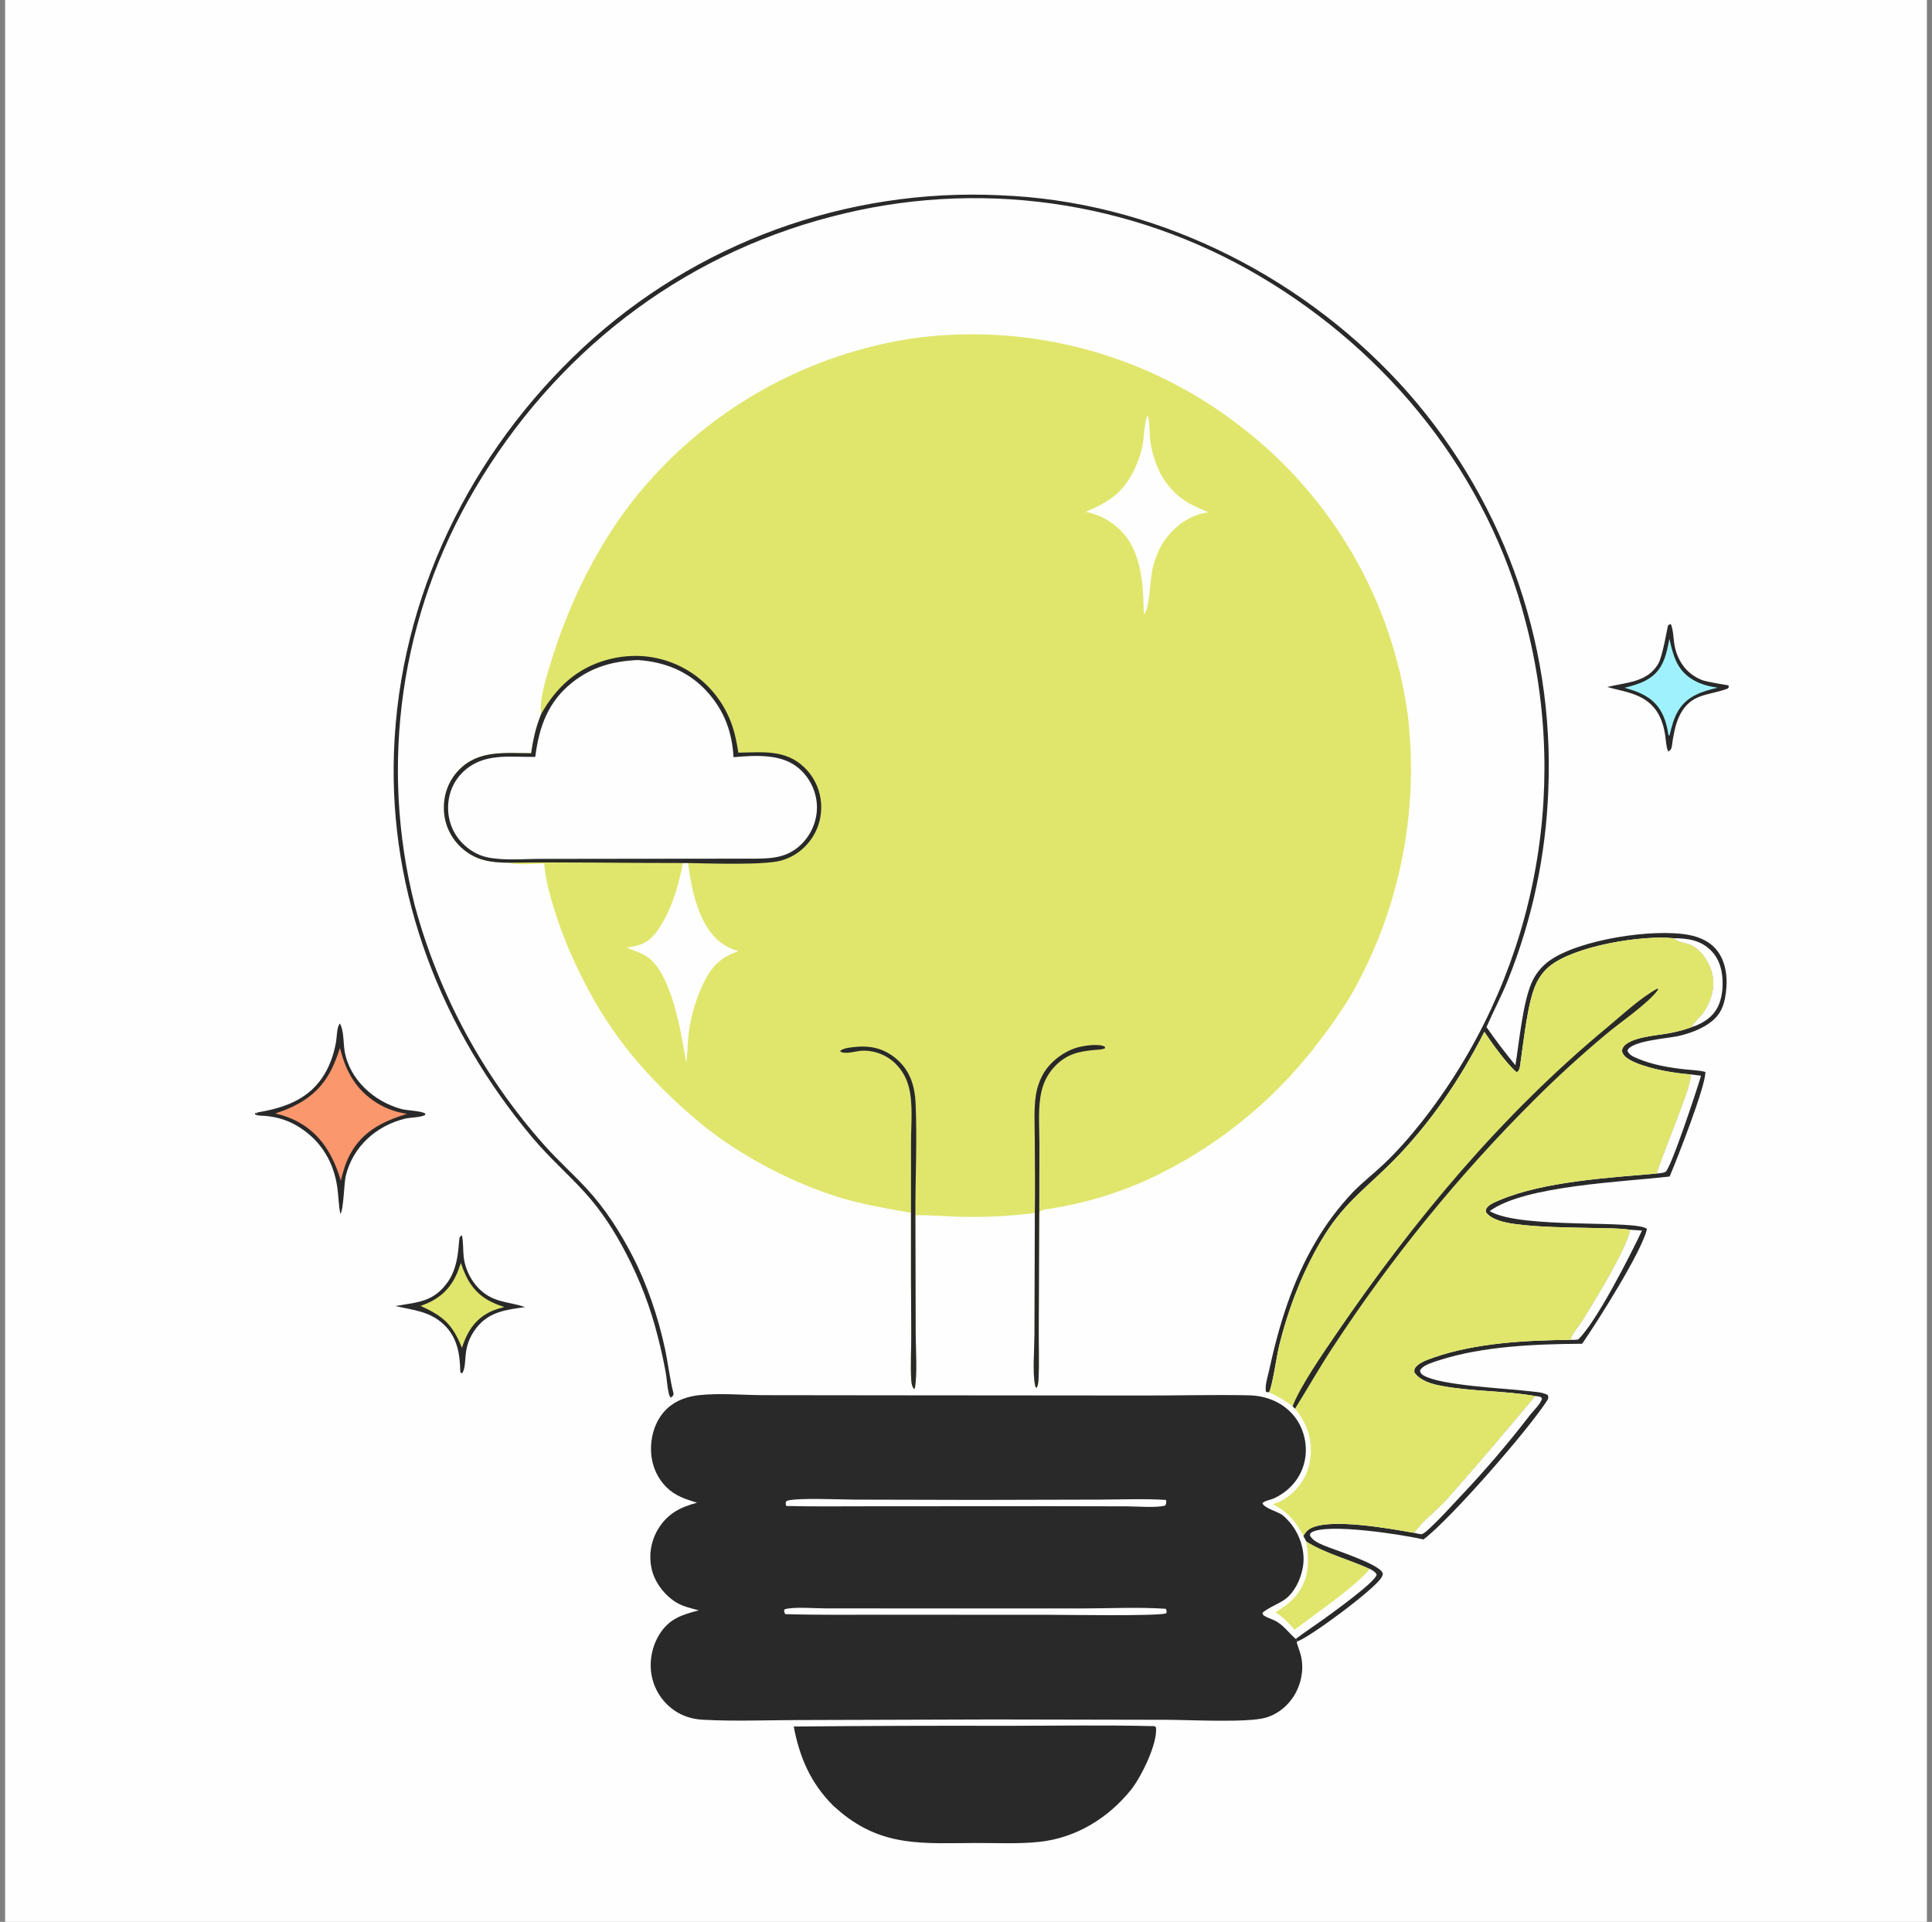 <svg xmlns="http://www.w3.org/2000/svg" fill="none" viewBox="0 0 189 188" height="188" width="189">
<rect x="0" y="0" width="189" height="188" fill="#808080" stroke="none"/>
<g clip-path="url(#clip0_425_906)">
<path fill="#FEFEFE" d="M188.5 0H0.5V188H188.5V0Z"></path>
<path fill="#E0E66C" d="M127.782 150.788C128.063 152.563 128.102 154.259 127.012 155.8C126.435 156.615 125.614 157.201 124.781 157.729C125.529 158.202 126.066 158.764 126.642 159.431C128.677 157.859 132.52 155.274 134.01 153.476C131.945 152.526 129.727 152 127.782 150.788Z"></path>
<path fill="#292929" d="M163.444 61.033C163.354 61.086 163.248 61.119 163.173 61.192C163.142 61.222 162.665 64.16 162.225 64.924C161.155 66.782 159.052 66.744 157.227 67.207C158.311 67.516 159.388 67.659 160.417 68.163C162.009 68.942 162.655 70.286 162.903 71.963C162.97 72.412 162.987 72.969 163.146 73.391C163.162 73.436 163.181 73.48 163.198 73.525C163.291 73.46 163.439 73.357 163.486 73.244C163.575 73.037 163.593 72.626 163.636 72.391C163.794 71.509 163.961 70.631 164.392 69.834C165.457 67.862 167.04 68.048 168.82 67.428C169.017 67.359 169.048 67.372 169.137 67.175C169.108 67.13 169.096 67.07 169.052 67.04C169.041 67.032 166.985 66.718 166.498 66.525C164.913 65.899 164.005 64.529 163.774 62.875C163.689 62.268 163.685 61.599 163.444 61.033Z"></path>
<path fill="#9FF2FD" d="M163.312 62.485C163.127 63.407 162.957 64.381 162.466 65.199C161.675 66.513 160.316 66.943 158.917 67.279C159.792 67.523 160.682 67.818 161.416 68.37C162.579 69.244 163.013 70.525 163.217 71.901L163.318 71.964C163.527 71.104 163.736 70.236 164.207 69.476C165.086 68.056 166.514 67.641 168.031 67.271C167.108 67.132 166.242 66.912 165.448 66.396C164.01 65.46 163.66 64.047 163.312 62.485Z"></path>
<path fill="#292929" d="M45.19 120.842C45.143 120.869 45.01 120.97 44.982 121.013C44.817 121.269 45.01 123.684 43.826 125.379C42.417 127.396 40.849 127.379 38.682 127.761C40.461 128.18 42.017 128.249 43.423 129.576C44.745 130.823 44.996 132.475 45.029 134.198L45.083 134.302L45.225 134.331C45.8 133.357 45.09 131.855 46.595 129.911C47.831 128.313 49.516 128.123 51.365 127.868C50.008 127.386 48.708 127.447 47.467 126.576C46.312 125.765 45.515 124.34 45.36 122.933C45.287 122.265 45.334 121.595 45.208 120.931C45.203 120.901 45.196 120.872 45.19 120.842Z"></path>
<path fill="#E0E66C" d="M45.085 123.546C44.935 123.967 44.794 124.404 44.598 124.806C43.855 126.333 42.739 127.202 41.142 127.744C43.351 128.764 44.249 129.509 45.191 131.854C45.386 131.253 45.616 130.667 45.955 130.131C46.769 128.842 47.885 128.194 49.338 127.86C48.867 127.702 48.398 127.529 47.956 127.3C46.366 126.477 45.625 125.181 45.085 123.546Z"></path>
<path fill="#292929" d="M33.252 100.125C32.952 100.405 32.954 101.454 32.882 101.876C32.662 103.166 32.215 104.448 31.454 105.524C29.925 107.688 27.603 108.411 25.128 108.837L25.135 108.965L25.047 108.856L24.966 108.884L24.949 109.017C25.269 109.174 25.63 109.13 25.977 109.163C27.276 109.286 28.353 109.652 29.441 110.372C31.498 111.735 32.662 113.762 33.001 116.185C33.12 117.033 33.121 117.897 33.292 118.737C33.606 118.487 33.653 115.739 33.823 115.037C34.518 112.174 36.77 110.145 39.593 109.438C40.157 109.296 41.159 109.332 41.616 109.051L41.581 108.924C41.143 108.654 39.869 108.65 39.264 108.487C36.608 107.773 34.194 105.623 33.715 102.827C33.579 102.029 33.652 100.813 33.252 100.125Z"></path>
<path fill="#FB976D" d="M33.257 102.512C33.029 103.221 32.768 103.933 32.435 104.601C31.26 106.957 29.367 108.124 26.933 108.925C27.706 109.102 28.436 109.353 29.135 109.732C31.434 110.979 32.614 113.059 33.342 115.494C33.562 114.608 33.794 113.77 34.227 112.959C35.45 110.666 37.445 109.691 39.827 108.957C38.785 108.81 37.816 108.475 36.917 107.924C34.842 106.653 33.825 104.822 33.257 102.512Z"></path>
<path fill="#292929" d="M145.416 100.474C146.086 98.937 146.87 97.471 147.499 95.909C147.797 95.169 148.079 94.422 148.345 93.669C148.611 92.916 148.86 92.158 149.093 91.395C149.326 90.631 149.542 89.863 149.742 89.09C149.942 88.317 150.125 87.54 150.291 86.76C150.457 85.979 150.606 85.195 150.738 84.407C150.87 83.62 150.985 82.83 151.083 82.038C151.181 81.246 151.262 80.452 151.326 79.656C151.389 78.86 151.435 78.063 151.465 77.266C151.484 76.813 151.497 76.359 151.505 75.906C151.513 75.453 151.515 74.999 151.512 74.546C151.509 74.092 151.5 73.639 151.486 73.186C151.472 72.733 151.452 72.28 151.426 71.827C151.401 71.374 151.37 70.922 151.333 70.47C151.297 70.018 151.254 69.567 151.207 69.116C151.159 68.665 151.106 68.214 151.047 67.765C150.988 67.315 150.924 66.866 150.854 66.418C150.784 65.97 150.709 65.523 150.628 65.077C150.547 64.631 150.461 64.186 150.369 63.741C150.277 63.297 150.18 62.855 150.078 62.413C149.975 61.971 149.867 61.531 149.753 61.092C149.64 60.653 149.521 60.215 149.397 59.779C149.272 59.343 149.143 58.908 149.008 58.476C148.873 58.043 148.733 57.611 148.587 57.182C148.442 56.753 148.291 56.325 148.135 55.899C147.979 55.474 147.818 55.05 147.651 54.628C147.485 54.206 147.313 53.786 147.136 53.369C146.959 52.951 146.778 52.536 146.591 52.123C146.403 51.71 146.211 51.299 146.014 50.891C145.817 50.483 145.615 50.077 145.408 49.673C145.201 49.27 144.989 48.869 144.772 48.471C144.555 48.073 144.333 47.677 144.106 47.284C143.88 46.892 143.648 46.502 143.412 46.115C143.176 45.728 142.935 45.344 142.689 44.962C142.444 44.581 142.193 44.203 141.938 43.828C141.683 43.453 141.424 43.082 141.159 42.713C140.895 42.344 140.627 41.979 140.354 41.617C140.08 41.255 139.803 40.897 139.521 40.542C139.239 40.187 138.953 39.835 138.662 39.487C138.372 39.139 138.077 38.794 137.778 38.453C137.479 38.112 137.175 37.775 136.868 37.442C126.822 26.605 112.586 19.647 97.763 19.099C97.299 19.077 96.836 19.061 96.373 19.051C95.909 19.041 95.445 19.037 94.981 19.038C94.518 19.04 94.054 19.047 93.591 19.06C93.127 19.073 92.664 19.091 92.201 19.116C91.737 19.14 91.275 19.171 90.812 19.207C90.35 19.243 89.888 19.284 89.427 19.332C88.966 19.379 88.505 19.432 88.045 19.491C87.585 19.55 87.126 19.614 86.668 19.685C86.209 19.755 85.752 19.831 85.295 19.913C84.839 19.994 84.383 20.081 83.929 20.174C83.475 20.267 83.022 20.366 82.57 20.47C82.118 20.574 81.667 20.684 81.218 20.799C80.769 20.915 80.321 21.036 79.875 21.162C79.429 21.289 78.985 21.421 78.542 21.558C78.099 21.696 77.658 21.839 77.219 21.987C76.779 22.136 76.342 22.29 75.906 22.449C75.471 22.608 75.037 22.773 74.606 22.943C74.175 23.113 73.746 23.289 73.318 23.47C72.891 23.65 72.467 23.836 72.044 24.028C71.622 24.219 71.202 24.416 70.784 24.617C70.367 24.819 69.952 25.026 69.539 25.238C69.127 25.45 68.717 25.667 68.31 25.889C67.903 26.112 67.499 26.339 67.097 26.571C66.696 26.803 66.298 27.041 65.902 27.283C65.507 27.525 65.115 27.772 64.725 28.024C64.336 28.276 63.95 28.532 63.567 28.794C63.184 29.055 62.804 29.322 62.428 29.593C62.051 29.863 61.678 30.139 61.309 30.419C60.939 30.699 60.573 30.984 60.211 31.273C59.849 31.563 59.49 31.856 59.135 32.155C58.779 32.453 58.428 32.755 58.08 33.062C57.733 33.369 57.389 33.68 57.049 33.996C45.99 44.289 39.075 58.416 38.539 73.593C38.047 87.528 43.209 100.727 52.123 111.331C53.738 113.252 55.605 114.874 57.279 116.728C58.892 118.512 60.139 120.488 61.249 122.61C61.587 123.257 61.906 123.913 62.205 124.579C62.505 125.245 62.784 125.919 63.044 126.601C63.303 127.283 63.543 127.972 63.761 128.668C63.98 129.365 64.178 130.067 64.356 130.775C64.653 131.934 64.92 133.12 65.129 134.298C65.24 134.92 65.263 135.574 65.399 136.188C65.444 136.39 65.472 136.565 65.617 136.72C65.814 136.585 65.824 136.582 65.899 136.357C65.515 134.89 65.357 133.345 65.036 131.859C64.385 128.85 63.296 125.614 61.88 122.876C60.644 120.488 59.204 118.232 57.371 116.255C56.046 114.824 54.58 113.52 53.284 112.064C52.91 111.644 52.542 111.22 52.18 110.79C51.819 110.359 51.463 109.924 51.114 109.484C50.766 109.043 50.423 108.598 50.087 108.148C49.751 107.697 49.421 107.242 49.099 106.782C48.776 106.322 48.46 105.858 48.151 105.389C47.841 104.92 47.539 104.446 47.243 103.968C46.948 103.49 46.659 103.008 46.377 102.522C46.096 102.035 45.822 101.545 45.554 101.051C45.287 100.557 45.027 100.059 44.774 99.557C44.521 99.055 44.276 98.55 44.038 98.041C43.8 97.532 43.569 97.019 43.346 96.504C43.122 95.988 42.907 95.469 42.699 94.947C42.49 94.425 42.29 93.901 42.097 93.373C41.904 92.845 41.719 92.315 41.541 91.782C41.364 91.249 41.194 90.713 41.032 90.175C40.87 89.637 40.716 89.097 40.569 88.554C40.462 88.128 40.359 87.701 40.262 87.273C40.165 86.844 40.073 86.415 39.986 85.984C39.9 85.554 39.818 85.122 39.742 84.69C39.666 84.257 39.595 83.824 39.529 83.39C39.464 82.955 39.403 82.52 39.348 82.085C39.293 81.649 39.243 81.213 39.199 80.776C39.155 80.338 39.116 79.901 39.082 79.463C39.048 79.025 39.02 78.587 38.997 78.148C38.974 77.71 38.956 77.271 38.944 76.832C38.932 76.393 38.925 75.954 38.924 75.515C38.922 75.076 38.926 74.636 38.935 74.197C38.944 73.758 38.959 73.319 38.979 72.88C38.998 72.442 39.024 72.003 39.054 71.565C39.085 71.127 39.121 70.689 39.162 70.252C39.203 69.815 39.25 69.378 39.302 68.942C39.354 68.506 39.411 68.07 39.474 67.636C39.537 67.201 39.604 66.767 39.678 66.334C39.751 65.901 39.829 65.469 39.913 65.038C39.997 64.606 40.086 64.177 40.18 63.748C40.274 63.319 40.374 62.891 40.478 62.464C40.583 62.038 40.693 61.612 40.808 61.189C40.923 60.765 41.043 60.342 41.169 59.921C41.294 59.501 41.424 59.081 41.56 58.663C41.696 58.246 41.836 57.83 41.982 57.415C42.128 57.001 42.279 56.589 42.434 56.178C42.59 55.767 42.751 55.359 42.917 54.952C43.083 54.545 43.254 54.141 43.429 53.738C43.605 53.336 43.785 52.935 43.971 52.537C44.156 52.139 44.347 51.743 44.542 51.35C44.737 50.956 44.937 50.565 45.142 50.177C45.346 49.788 45.556 49.402 45.77 49.019C45.984 48.635 46.203 48.254 46.426 47.876C54.215 34.633 66.425 25.062 81.351 21.193C81.789 21.078 82.228 20.968 82.668 20.864C83.109 20.759 83.55 20.66 83.993 20.567C84.436 20.473 84.88 20.385 85.325 20.302C85.77 20.22 86.216 20.143 86.662 20.071C87.109 20 87.557 19.934 88.005 19.873C88.454 19.813 88.903 19.758 89.353 19.709C89.803 19.66 90.253 19.616 90.704 19.578C91.155 19.54 91.606 19.507 92.058 19.48C92.51 19.453 92.962 19.432 93.414 19.416C93.867 19.4 94.319 19.39 94.772 19.385C95.224 19.381 95.677 19.382 96.129 19.389C96.582 19.395 97.034 19.407 97.486 19.425C97.938 19.443 98.39 19.466 98.842 19.495C99.293 19.524 99.745 19.559 100.195 19.599C100.646 19.64 101.096 19.685 101.546 19.737C101.996 19.788 102.445 19.845 102.893 19.907C103.341 19.97 103.788 20.038 104.235 20.111C104.682 20.185 105.127 20.264 105.572 20.349C106.016 20.433 106.46 20.523 106.902 20.619C107.344 20.714 107.786 20.815 108.225 20.922C108.665 21.028 109.104 21.14 109.541 21.258C109.978 21.375 110.413 21.497 110.848 21.626C111.282 21.754 111.714 21.887 112.145 22.026C112.575 22.165 113.004 22.309 113.431 22.459C113.859 22.608 114.284 22.763 114.707 22.923C115.131 23.083 115.552 23.248 115.971 23.418C116.39 23.589 116.807 23.764 117.222 23.945C117.637 24.126 118.05 24.311 118.46 24.503C118.87 24.693 119.278 24.889 119.684 25.09C120.089 25.291 120.492 25.498 120.892 25.709C121.293 25.92 121.69 26.136 122.085 26.356C122.48 26.577 122.873 26.803 123.262 27.034C135.899 34.499 145.564 46.489 149.236 60.791C149.374 61.313 149.504 61.837 149.626 62.363C149.749 62.889 149.864 63.417 149.971 63.946C150.078 64.475 150.178 65.006 150.27 65.538C150.361 66.07 150.446 66.604 150.522 67.138C150.598 67.673 150.667 68.209 150.728 68.745C150.789 69.282 150.842 69.819 150.888 70.357C150.933 70.895 150.971 71.434 151.001 71.973C151.031 72.513 151.053 73.052 151.067 73.592C151.082 74.132 151.088 74.672 151.087 75.212C151.085 75.752 151.076 76.292 151.06 76.832C151.043 77.371 151.018 77.911 150.986 78.45C150.953 78.989 150.913 79.527 150.865 80.065C150.817 80.603 150.761 81.14 150.697 81.677C150.634 82.213 150.562 82.748 150.483 83.282C150.404 83.817 150.318 84.35 150.223 84.881C150.129 85.413 150.027 85.943 149.917 86.472C149.807 87.001 149.69 87.528 149.565 88.053C149.44 88.579 149.307 89.102 149.167 89.624C149.027 90.145 148.879 90.665 148.724 91.182C148.569 91.699 148.407 92.214 148.237 92.727C148.067 93.239 147.889 93.749 147.705 94.257C147.52 94.764 147.328 95.269 147.129 95.771C146.929 96.273 146.723 96.772 146.509 97.268C146.295 97.764 146.074 98.257 145.847 98.746C145.619 99.236 145.384 99.722 145.142 100.205C144.9 100.687 144.651 101.167 144.395 101.642C144.139 102.118 143.876 102.59 143.607 103.057C143.337 103.526 143.061 103.99 142.778 104.45C142.495 104.91 142.206 105.365 141.91 105.817C141.614 106.269 141.311 106.716 141.002 107.159C140.693 107.602 140.378 108.04 140.056 108.474C139.734 108.908 139.407 109.337 139.073 109.761C137.895 111.244 136.651 112.672 135.269 113.968C134.292 114.884 133.219 115.712 132.294 116.679C131.6 117.417 130.95 118.193 130.344 119.006C129.738 119.818 129.18 120.663 128.67 121.539C126.431 125.345 125.107 129.655 124.176 133.949C124.049 134.535 123.703 135.597 123.85 136.164L124.145 136.205C124.496 135.514 124.877 132.706 125.13 131.675C126.057 127.884 127.562 124.014 129.646 120.708C131.601 117.605 133.818 116.063 136.276 113.576C139.922 109.887 142.86 105.55 145.207 100.94C145.895 101.987 147.424 104.099 148.333 104.865C148.703 104.879 148.729 104.037 148.775 103.729C149.074 101.729 149.435 98.098 150.243 96.303C150.548 95.626 150.981 95.026 151.554 94.55C153.975 92.538 160.608 91.456 163.701 91.78C163.744 91.812 163.786 91.845 163.829 91.876C164.241 92.172 164.884 92.247 165.359 92.435C166.419 92.853 167.303 94.28 167.515 95.347C167.783 96.698 167.369 97.985 166.604 99.09C166.378 99.415 165.534 100.189 165.486 100.48C164.759 100.751 164.017 100.931 163.256 101.079C162.148 101.294 159.232 101.442 158.722 102.567C158.64 102.749 158.676 102.895 158.761 103.069C159.193 103.955 161.856 104.576 162.743 104.743C163.611 104.907 164.531 105.047 165.414 105.103C165.279 106.32 164.75 107.554 164.329 108.702C163.586 110.729 162.737 112.755 162.056 114.8C157.376 115.213 151.097 115.566 146.778 117.369C146.393 117.529 145.763 117.771 145.501 118.095C145.324 118.314 145.344 118.358 145.388 118.615C145.921 119.329 147.236 119.604 148.085 119.722C150.693 120.082 153.394 120.061 156.024 120.131C157.15 120.161 158.354 120.135 159.466 120.297C159.071 122.258 156.003 127.216 154.842 129.099C154.514 129.631 153.755 130.502 153.629 131.07C149.342 131.109 144.353 131.367 140.277 132.79C139.725 132.983 138.905 133.255 138.517 133.706C138.351 133.899 138.348 134.006 138.362 134.252C138.92 135.079 140.06 135.392 140.998 135.568C144.023 136.138 147.165 136.03 150.187 136.567C147.281 140.004 144.401 143.443 141.402 146.8C140.548 147.756 138.975 148.925 138.358 149.953C136.222 149.582 129.838 148.384 128.046 149.609C127.797 149.779 127.656 149.992 127.505 150.246L127.782 150.787C129.727 152 131.945 152.525 134.01 153.476C134.274 153.632 134.542 153.745 134.672 154.039C134.557 154.761 130.234 157.85 129.459 158.411C128.567 159.058 127.634 159.656 126.761 160.328C126.846 160.514 126.778 160.438 126.977 160.543C128.263 160.064 134.476 155.466 135.142 154.317C135.208 154.203 135.31 154.015 135.261 153.885C134.921 152.981 130.5 151.609 129.494 151.174C129.027 150.973 128.345 150.679 128.148 150.18C128.175 150.065 128.159 149.999 128.265 149.928C129.757 148.933 137.422 150.161 139.254 150.594C141.925 148.584 149.556 139.818 151.365 136.981C151.486 136.789 151.481 136.685 151.421 136.477C150.921 136.165 149.996 136.145 149.407 136.073C147.184 135.802 140.925 135.54 139.257 134.547C139.046 134.421 138.975 134.337 138.913 134.104C138.949 134.016 138.963 133.966 139.031 133.889C139.387 133.492 140.252 133.238 140.75 133.076C145.066 131.676 150.268 131.482 154.775 131.451C156.286 129.266 160.647 122.385 161.116 120.221C160.157 119.3 148.929 120.242 145.834 118.532L145.734 118.475C149.139 115.963 158.869 115.62 163.335 115.09C164.012 113.503 166.87 106.239 166.833 104.862C166.218 104.695 165.505 104.685 164.866 104.614C163.279 104.438 161.684 104.175 160.203 103.55C159.787 103.375 159.379 103.21 159.201 102.774C159.549 101.801 163.261 101.576 164.242 101.338C165.23 101.099 166.202 100.761 167.056 100.2C168.023 99.566 168.511 98.834 168.739 97.703C169.041 96.206 168.995 94.431 168.09 93.137C167.405 92.157 166.325 91.662 165.18 91.453C161.666 90.809 154.494 91.918 151.606 93.959C151.433 94.081 151.268 94.213 151.111 94.354C150.954 94.496 150.806 94.647 150.668 94.807C150.53 94.967 150.401 95.134 150.283 95.31C150.165 95.485 150.058 95.667 149.962 95.856C148.983 97.788 148.618 101.975 148.247 104.204C147.261 103.012 146.301 101.743 145.416 100.474Z"></path>
<path fill="#FEFEFE" d="M165.486 100.48C166.162 100.261 166.832 99.924 167.351 99.433C168.231 98.6 168.502 97.447 168.517 96.277C168.532 95.069 168.253 93.85 167.368 92.973C166.333 91.946 165.082 91.786 163.701 91.78C163.744 91.812 163.785 91.845 163.829 91.876C164.24 92.172 164.884 92.247 165.358 92.435C166.418 92.853 167.303 94.281 167.514 95.347C167.782 96.698 167.369 97.985 166.604 99.09C166.378 99.416 165.533 100.189 165.486 100.48Z"></path>
<path fill="#FEFEFE" d="M166.406 105.231L165.414 105.103C165.279 106.32 164.749 107.554 164.329 108.702C163.586 110.729 162.737 112.755 162.056 114.8C162.333 114.771 162.671 114.766 162.92 114.639C163.447 114.368 166.055 106.441 166.406 105.231Z"></path>
<path fill="#FEFEFE" d="M160.629 120.378L159.466 120.297C159.071 122.258 156.003 127.216 154.842 129.099C154.514 129.632 153.755 130.502 153.629 131.07C153.893 131.08 154.125 131.08 154.388 131.03C156.147 129.359 159.465 122.849 160.629 120.378Z"></path>
<path fill="#FEFEFE" d="M138.358 149.953C138.604 150.022 138.82 150.062 139.075 150.086C139.392 149.96 139.675 149.671 139.924 149.44C140.901 148.532 141.805 147.522 142.718 146.548C145.191 143.949 147.521 141.227 149.707 138.382C150.003 138.004 150.825 137.222 150.842 136.771C150.645 136.566 150.464 136.601 150.187 136.567C147.282 140.004 144.401 143.443 141.402 146.8C140.548 147.756 138.976 148.925 138.358 149.953Z"></path>
<path fill="#292929" d="M112.943 168.86C108.114 168.737 103.263 168.824 98.431 168.826C91.503 168.807 84.575 168.831 77.647 168.896C78.222 171.93 79.318 174.457 81.522 176.649C81.764 176.869 82.011 177.084 82.261 177.293C86.45 180.744 90.473 180.298 95.525 180.289C97.562 180.285 99.656 180.393 101.681 180.177C105.258 179.796 108.406 177.859 110.637 175.089C111.617 173.874 113.265 170.566 113.086 168.969L112.943 168.86Z"></path>
<path fill="#E0E66C" d="M163.702 91.78C160.608 91.456 153.975 92.538 151.554 94.55C150.981 95.026 150.548 95.626 150.243 96.304C149.435 98.098 149.075 101.729 148.775 103.729C148.729 104.037 148.703 104.879 148.333 104.865C147.424 104.099 145.895 101.987 145.207 100.94C142.86 105.55 139.922 109.887 136.276 113.577C133.818 116.064 131.601 117.605 129.646 120.708C127.562 124.014 126.057 127.884 125.13 131.675C124.878 132.706 124.496 135.514 124.145 136.205C124.99 136.57 125.722 137.012 126.453 137.569L126.688 137.803C127.847 139.253 128.39 140.707 128.193 142.576C128.184 142.667 128.172 142.758 128.158 142.849C128.144 142.939 128.128 143.029 128.109 143.119C128.09 143.209 128.07 143.298 128.047 143.387C128.024 143.475 127.998 143.563 127.971 143.651C127.943 143.738 127.914 143.825 127.882 143.911C127.85 143.996 127.816 144.081 127.78 144.166C127.743 144.25 127.705 144.333 127.665 144.415C127.625 144.497 127.582 144.578 127.538 144.659C127.493 144.739 127.447 144.818 127.398 144.895C127.35 144.973 127.3 145.05 127.247 145.125C127.195 145.2 127.141 145.274 127.085 145.346C127.029 145.419 126.971 145.49 126.911 145.559C126.852 145.629 126.79 145.697 126.727 145.763C126.664 145.83 126.6 145.895 126.533 145.958C126.467 146.021 126.399 146.083 126.33 146.142C126.26 146.202 126.19 146.26 126.117 146.316C125.612 146.714 125.123 146.96 124.508 147.147C126.054 147.963 126.694 148.758 127.505 150.247C127.656 149.992 127.797 149.779 128.046 149.609C129.838 148.385 136.222 149.582 138.358 149.953C138.976 148.925 140.548 147.756 141.402 146.8C144.401 143.443 147.282 140.004 150.187 136.567C147.165 136.03 144.023 136.138 140.998 135.569C140.061 135.392 138.92 135.079 138.362 134.252C138.348 134.007 138.351 133.899 138.517 133.706C138.905 133.255 139.725 132.983 140.277 132.79C144.353 131.367 149.342 131.109 153.63 131.07C153.755 130.502 154.514 129.632 154.843 129.099C156.003 127.216 159.071 122.258 159.466 120.297C158.354 120.135 157.15 120.161 156.024 120.131C153.394 120.062 150.693 120.082 148.085 119.722C147.237 119.605 145.921 119.329 145.388 118.615C145.345 118.358 145.324 118.314 145.501 118.095C145.763 117.772 146.393 117.529 146.778 117.369C151.097 115.566 157.376 115.214 162.056 114.8C162.737 112.755 163.586 110.729 164.33 108.702C164.75 107.555 165.279 106.32 165.415 105.103C164.532 105.047 163.611 104.907 162.743 104.744C161.856 104.576 159.193 103.955 158.761 103.069C158.677 102.895 158.64 102.75 158.722 102.568C159.232 101.442 162.148 101.295 163.256 101.079C164.017 100.932 164.76 100.751 165.487 100.48C165.534 100.189 166.379 99.416 166.604 99.09C167.369 97.985 167.783 96.698 167.515 95.347C167.303 94.281 166.419 92.853 165.359 92.435C164.884 92.247 164.241 92.172 163.829 91.877C163.786 91.846 163.744 91.812 163.702 91.78Z"></path>
<path fill="#292929" d="M126.688 137.803C127.922 135.819 129.079 133.775 130.364 131.824C131.796 129.634 133.284 127.482 134.829 125.369C136.373 123.257 137.971 121.186 139.623 119.157C141.276 117.128 142.98 115.144 144.737 113.204C146.493 111.264 148.298 109.371 150.153 107.525C152.353 105.332 154.643 103.239 157.025 101.246C158.472 100.013 161.196 98.205 162.209 96.809L162.149 96.703C160.474 97.605 158.688 99.293 157.195 100.53C146.896 109.066 138.264 119.438 130.75 130.456C129.518 132.264 127.191 135.602 126.452 137.569L126.688 137.803Z"></path>
<path fill="#292929" d="M126.762 160.328L126.644 160.223C126.043 159.679 125.545 158.991 124.821 158.59C124.481 158.401 124.092 158.299 123.756 158.11C123.591 158.017 123.516 157.959 123.505 157.765C124.119 157.257 124.893 156.975 125.564 156.55C126.707 155.825 127.408 154.162 127.511 152.851C127.622 151.419 127.029 149.863 126.075 148.808C125.864 148.575 125.613 148.311 125.35 148.14C124.961 147.887 123.552 147.464 123.504 147.028C123.801 146.775 124.308 146.726 124.669 146.555C126.4 145.732 127.581 144.173 127.73 142.238C127.838 140.827 127.367 139.344 126.406 138.301C125.298 137.097 123.782 136.53 122.168 136.495C118.731 136.421 115.278 136.522 111.839 136.515L86.612 136.494L74.661 136.48C72.623 136.468 70.453 136.265 68.428 136.475C67.256 136.598 66.108 136.986 65.24 137.812C64.198 138.802 63.7 140.255 63.686 141.672C63.672 143.112 64.183 144.486 65.219 145.505C66.082 146.354 67.069 146.652 68.19 147.005C66.541 147.428 65.276 148.095 64.377 149.585C64.333 149.659 64.29 149.734 64.249 149.81C64.208 149.886 64.169 149.962 64.132 150.04C64.095 150.118 64.06 150.197 64.027 150.276C63.993 150.356 63.962 150.436 63.933 150.517C63.904 150.598 63.876 150.68 63.851 150.762C63.826 150.845 63.803 150.928 63.781 151.011C63.76 151.095 63.741 151.179 63.724 151.263C63.707 151.347 63.692 151.432 63.679 151.518C63.666 151.603 63.655 151.688 63.646 151.774C63.637 151.86 63.631 151.946 63.626 152.032C63.621 152.118 63.619 152.204 63.619 152.29C63.618 152.376 63.62 152.462 63.624 152.548C63.628 152.635 63.634 152.721 63.642 152.806C63.65 152.892 63.66 152.978 63.673 153.063C63.685 153.148 63.699 153.233 63.716 153.318C63.732 153.402 63.751 153.487 63.771 153.57C64.088 154.859 65.052 156.094 66.191 156.776C66.838 157.164 67.64 157.331 68.364 157.534C66.7 157.952 65.426 158.37 64.478 159.928C63.712 161.187 63.452 162.801 63.821 164.232C63.842 164.317 63.866 164.403 63.892 164.487C63.918 164.572 63.946 164.656 63.976 164.739C64.006 164.822 64.039 164.904 64.073 164.986C64.107 165.068 64.143 165.148 64.182 165.228C64.22 165.308 64.26 165.387 64.302 165.465C64.344 165.543 64.388 165.619 64.434 165.695C64.48 165.77 64.528 165.845 64.578 165.918C64.627 165.991 64.679 166.063 64.732 166.134C64.785 166.205 64.84 166.274 64.897 166.342C64.954 166.41 65.012 166.477 65.072 166.542C65.132 166.607 65.194 166.67 65.257 166.732C65.32 166.794 65.385 166.855 65.451 166.913C65.517 166.972 65.585 167.029 65.653 167.085C65.722 167.14 65.793 167.194 65.864 167.246C65.936 167.298 66.009 167.348 66.083 167.396C66.157 167.445 66.233 167.491 66.309 167.536C67.081 167.979 67.912 168.188 68.796 168.234C71.917 168.399 75.115 168.267 78.242 168.261L97.198 168.204L114.165 168.237C116.415 168.244 122.033 168.542 123.818 168.03C125.063 167.674 126.121 166.763 126.736 165.633C127.383 164.443 127.593 162.98 127.184 161.677C127.079 161.343 126.96 161.014 126.854 160.68C126.935 160.548 126.883 160.582 126.977 160.543C126.779 160.438 126.846 160.515 126.762 160.328Z"></path>
<path fill="#FEFEFE" d="M114.051 157.378C111.332 157.193 108.502 157.345 105.771 157.345L89.319 157.343L80.709 157.338C79.589 157.338 77.813 157.167 76.784 157.412L76.692 157.57L76.805 157.9C80.034 157.997 83.275 157.954 86.506 157.958L102.507 157.965C104.022 157.964 113.208 158.115 114.081 157.826C114.168 157.598 114.124 157.598 114.051 157.378Z"></path>
<path fill="#FEFEFE" d="M114.073 146.73C111.939 146.589 109.75 146.694 107.61 146.697L95.512 146.726L83.538 146.698C82.261 146.695 77.916 146.487 76.942 146.826C76.827 147.047 76.857 147.073 76.908 147.321C79.618 147.39 82.338 147.347 85.05 147.351L102.513 147.341L110.242 147.356C111.19 147.358 113.167 147.524 113.996 147.275C114.114 147.048 114.094 146.989 114.073 146.73Z"></path>
<path fill="#E0E66C" d="M101.665 118.61C101.901 118.288 102.313 118.304 102.686 118.245C103.539 118.114 104.386 117.954 105.228 117.763C106.069 117.572 106.903 117.352 107.729 117.103C108.555 116.853 109.371 116.575 110.177 116.268C110.984 115.961 111.778 115.626 112.561 115.262C112.946 115.081 113.329 114.894 113.709 114.702C114.089 114.509 114.466 114.311 114.841 114.108C115.215 113.904 115.586 113.696 115.955 113.481C116.323 113.267 116.688 113.048 117.05 112.823C117.412 112.599 117.771 112.369 118.126 112.134C118.481 111.899 118.833 111.659 119.182 111.414C119.53 111.168 119.875 110.918 120.216 110.663C120.557 110.408 120.895 110.148 121.229 109.883C121.562 109.619 121.892 109.349 122.218 109.075C122.544 108.8 122.866 108.521 123.184 108.238C123.502 107.954 123.815 107.666 124.125 107.373C124.434 107.081 124.74 106.784 125.041 106.482C125.342 106.18 125.638 105.875 125.93 105.565C126.223 105.255 126.51 104.94 126.793 104.622C127.076 104.304 127.355 103.981 127.629 103.655C127.902 103.329 128.171 102.998 128.436 102.664C129.873 100.82 131.309 98.868 132.46 96.829C132.6 96.575 132.738 96.32 132.873 96.064C133.008 95.807 133.141 95.549 133.271 95.29C133.401 95.031 133.529 94.771 133.654 94.509C133.779 94.248 133.902 93.985 134.022 93.721C134.142 93.457 134.259 93.192 134.374 92.925C134.489 92.659 134.601 92.392 134.711 92.123C134.821 91.855 134.928 91.585 135.032 91.315C135.136 91.044 135.238 90.773 135.337 90.5C135.437 90.228 135.533 89.954 135.627 89.68C135.721 89.405 135.812 89.13 135.9 88.854C135.989 88.578 136.074 88.301 136.157 88.023C136.24 87.745 136.321 87.467 136.398 87.187C136.476 86.908 136.551 86.628 136.623 86.347C136.695 86.066 136.765 85.784 136.831 85.502C136.898 85.22 136.962 84.937 137.023 84.654C137.084 84.37 137.143 84.086 137.198 83.802C137.254 83.517 137.307 83.232 137.357 82.946C137.407 82.661 137.454 82.374 137.499 82.088C137.544 81.802 137.585 81.514 137.624 81.227C137.663 80.94 137.699 80.652 137.733 80.364C137.766 80.076 137.797 79.788 137.824 79.499C137.852 79.21 137.877 78.921 137.899 78.632C137.921 78.343 137.941 78.054 137.957 77.764C137.973 77.475 137.987 77.185 137.998 76.895C138.009 76.606 138.017 76.316 138.022 76.026C138.027 75.736 138.03 75.446 138.029 75.156C138.029 74.866 138.026 74.576 138.02 74.286C138.013 73.996 138.004 73.706 137.993 73.417C137.981 73.127 137.966 72.837 137.949 72.548C137.932 72.258 137.911 71.969 137.888 71.68C137.865 71.391 137.84 71.102 137.811 70.814C137.782 70.525 137.751 70.237 137.717 69.949C137.67 69.604 137.62 69.261 137.565 68.917C137.51 68.574 137.452 68.232 137.388 67.89C137.325 67.548 137.258 67.207 137.187 66.867C137.116 66.527 137.04 66.188 136.96 65.85C136.881 65.511 136.797 65.174 136.709 64.838C136.621 64.502 136.529 64.167 136.433 63.833C136.337 63.498 136.237 63.166 136.133 62.834C136.029 62.503 135.921 62.172 135.808 61.843C135.696 61.515 135.58 61.187 135.46 60.861C135.34 60.535 135.216 60.21 135.088 59.887C134.96 59.564 134.828 59.243 134.692 58.923C134.556 58.603 134.416 58.285 134.272 57.969C134.129 57.652 133.981 57.338 133.83 57.025C133.678 56.712 133.523 56.401 133.364 56.092C133.205 55.783 133.043 55.476 132.876 55.171C132.71 54.866 132.54 54.563 132.366 54.262C132.192 53.961 132.015 53.662 131.834 53.365C131.653 53.069 131.468 52.774 131.28 52.482C131.092 52.19 130.9 51.9 130.705 51.613C130.509 51.325 130.311 51.04 130.108 50.758C129.906 50.475 129.7 50.195 129.491 49.917C129.282 49.64 129.07 49.365 128.854 49.093C128.638 48.82 128.419 48.55 128.197 48.283C127.974 48.016 127.749 47.752 127.52 47.49C127.291 47.229 127.059 46.97 126.824 46.714C126.589 46.458 126.351 46.205 126.11 45.955C125.869 45.705 125.624 45.458 125.377 45.214C125.13 44.969 124.879 44.728 124.626 44.49C124.373 44.252 124.117 44.017 123.858 43.785C123.599 43.554 123.338 43.325 123.073 43.099C122.809 42.874 122.541 42.652 122.272 42.433C122.002 42.214 121.729 41.998 121.454 41.786C121.178 41.57 120.899 41.357 120.617 41.148C120.336 40.939 120.052 40.733 119.766 40.531C119.479 40.329 119.19 40.13 118.899 39.935C118.607 39.74 118.313 39.548 118.017 39.361C117.721 39.173 117.423 38.989 117.122 38.808C116.822 38.627 116.519 38.45 116.214 38.277C115.909 38.104 115.602 37.935 115.292 37.769C114.983 37.604 114.672 37.442 114.359 37.284C114.046 37.126 113.731 36.972 113.414 36.822C113.097 36.672 112.778 36.526 112.458 36.383C112.137 36.241 111.815 36.103 111.491 35.968C111.167 35.834 110.842 35.703 110.515 35.577C110.187 35.45 109.859 35.328 109.529 35.21C109.199 35.091 108.867 34.977 108.534 34.867C108.201 34.757 107.867 34.651 107.531 34.549C107.196 34.447 106.859 34.349 106.521 34.255C106.183 34.161 105.844 34.072 105.504 33.987C105.164 33.901 104.823 33.82 104.481 33.743C104.138 33.666 103.795 33.593 103.451 33.525C103.107 33.456 102.763 33.392 102.417 33.332C102.072 33.272 101.725 33.216 101.379 33.164C101.032 33.113 100.684 33.066 100.336 33.023C99.988 32.98 99.64 32.941 99.291 32.906C98.942 32.872 98.592 32.842 98.243 32.816C97.893 32.79 97.543 32.769 97.192 32.751C96.842 32.734 96.492 32.721 96.141 32.712C95.791 32.704 95.44 32.7 95.089 32.7C94.739 32.699 94.388 32.704 94.037 32.712C93.687 32.721 93.336 32.734 92.986 32.751C92.636 32.768 92.286 32.79 91.936 32.816C91.586 32.841 91.237 32.871 90.888 32.906C90.539 32.94 90.19 32.979 89.842 33.022C89.501 33.069 89.16 33.12 88.819 33.174C88.479 33.229 88.139 33.288 87.8 33.351C87.461 33.415 87.123 33.482 86.785 33.553C86.448 33.624 86.112 33.7 85.776 33.779C85.441 33.858 85.106 33.941 84.772 34.029C84.439 34.116 84.106 34.208 83.775 34.303C83.444 34.398 83.113 34.498 82.784 34.601C82.455 34.704 82.128 34.811 81.801 34.922C81.475 35.034 81.15 35.149 80.826 35.268C80.502 35.387 80.18 35.51 79.86 35.636C79.539 35.763 79.22 35.893 78.902 36.028C78.585 36.162 78.269 36.3 77.954 36.442C77.64 36.584 77.328 36.73 77.017 36.88C76.706 37.029 76.397 37.182 76.09 37.339C75.783 37.496 75.478 37.657 75.175 37.821C74.872 37.985 74.57 38.153 74.271 38.324C73.972 38.496 73.675 38.671 73.38 38.849C73.085 39.028 72.792 39.21 72.502 39.396C72.211 39.581 71.923 39.77 71.637 39.963C71.351 40.156 71.067 40.352 70.786 40.551C70.504 40.75 70.225 40.953 69.949 41.159C69.672 41.365 69.398 41.575 69.127 41.787C68.856 42 68.587 42.216 68.32 42.435C68.054 42.654 67.791 42.877 67.53 43.102C67.269 43.328 67.011 43.556 66.755 43.788C66.5 44.019 66.247 44.254 65.998 44.492C65.748 44.73 65.501 44.97 65.257 45.214C65.013 45.458 64.772 45.704 64.534 45.954C64.296 46.203 64.061 46.455 63.829 46.71C63.597 46.965 63.368 47.223 63.142 47.484C62.916 47.745 62.694 48.008 62.474 48.274C62.255 48.54 62.038 48.808 61.825 49.08C58.119 53.874 55.418 59.585 53.706 65.382C53.316 66.703 52.762 68.471 52.941 69.85C52.418 71.133 52.153 72.312 51.962 73.681C49.457 73.684 46.82 73.333 44.904 75.311C43.908 76.34 43.401 77.658 43.424 79.088C43.425 79.177 43.428 79.266 43.433 79.354C43.438 79.442 43.445 79.531 43.455 79.618C43.464 79.707 43.476 79.794 43.49 79.882C43.504 79.969 43.52 80.056 43.539 80.143C43.557 80.229 43.578 80.315 43.601 80.401C43.623 80.486 43.648 80.571 43.676 80.655C43.703 80.74 43.732 80.823 43.764 80.906C43.795 80.989 43.828 81.071 43.864 81.152C43.9 81.233 43.937 81.313 43.977 81.392C44.016 81.471 44.058 81.549 44.102 81.626C44.145 81.704 44.191 81.779 44.238 81.854C44.286 81.929 44.335 82.002 44.386 82.075C44.438 82.147 44.491 82.218 44.545 82.287C44.6 82.357 44.657 82.425 44.715 82.491C44.773 82.558 44.833 82.623 44.895 82.687C44.957 82.75 45.02 82.812 45.084 82.873C46.465 84.174 48.002 84.39 49.815 84.394C50.455 84.654 52.445 84.478 53.233 84.475C53.381 86.358 53.992 88.286 54.587 90.075C55.243 92.048 56.067 93.888 56.995 95.745C59.816 101.39 63.382 105.506 68.17 109.588C71.985 112.841 77.48 115.746 82.278 117.184C84.489 117.847 86.845 118.241 89.117 118.646C89.106 122.577 89.115 126.507 89.145 130.438C89.156 131.964 89.043 133.569 89.149 135.084C89.17 135.378 89.229 135.635 89.403 135.877L89.492 135.82C89.754 134.417 89.579 131.936 89.576 130.424L89.548 118.883C90.993 118.85 92.477 118.994 93.927 119.029C96.391 119.087 98.788 118.974 101.233 118.659L101.198 130.581C101.194 131.885 100.993 134.356 101.259 135.507C101.31 135.726 101.258 135.658 101.416 135.758C101.552 135.499 101.578 135.23 101.592 134.941C101.674 133.305 101.605 131.627 101.617 129.986L101.665 118.61Z"></path>
<path fill="#292929" d="M101.666 118.61L101.682 111.862C101.685 110.181 101.502 108.305 101.908 106.667C101.936 106.55 101.968 106.434 102.004 106.32C102.041 106.206 102.081 106.092 102.124 105.981C102.168 105.869 102.216 105.759 102.268 105.651C102.32 105.542 102.375 105.436 102.434 105.331C102.493 105.227 102.556 105.125 102.622 105.025C102.688 104.925 102.758 104.827 102.831 104.732C102.904 104.636 102.98 104.544 103.06 104.454C103.139 104.364 103.222 104.277 103.307 104.193C104.446 103.081 105.593 102.843 107.124 102.707C107.443 102.678 107.815 102.684 108.104 102.543L108.084 102.396C107.518 102.061 106.064 102.286 105.429 102.461C104.059 102.838 102.662 103.906 101.993 105.163C101.826 105.478 101.686 105.805 101.575 106.144C101.463 106.482 101.381 106.828 101.329 107.181C101.133 108.493 101.223 109.882 101.225 111.209C101.229 113.689 101.278 116.179 101.233 118.659L101.199 130.581C101.195 131.885 100.993 134.356 101.26 135.507C101.311 135.726 101.258 135.658 101.417 135.758C101.553 135.499 101.579 135.23 101.593 134.941C101.674 133.305 101.605 131.628 101.617 129.986L101.666 118.61Z"></path>
<path fill="#292929" d="M89.549 118.883C89.538 115.232 89.731 111.533 89.568 107.888C89.495 106.276 89.039 104.791 87.804 103.683C86.679 102.674 85.415 102.29 83.912 102.395C83.502 102.424 82.465 102.502 82.195 102.81L82.214 102.862C82.689 103.184 83.734 102.81 84.3 102.785C84.376 102.782 84.452 102.78 84.528 102.781C84.604 102.781 84.679 102.784 84.755 102.788C84.831 102.793 84.906 102.799 84.981 102.807C85.057 102.815 85.132 102.826 85.207 102.838C85.281 102.85 85.356 102.864 85.43 102.88C85.504 102.896 85.578 102.914 85.651 102.934C85.724 102.953 85.797 102.975 85.869 102.998C85.941 103.022 86.012 103.047 86.083 103.074C86.154 103.101 86.224 103.13 86.293 103.161C86.362 103.192 86.431 103.224 86.499 103.258C86.566 103.293 86.633 103.329 86.699 103.366C86.764 103.404 86.829 103.443 86.893 103.484C86.957 103.525 87.019 103.568 87.081 103.612C87.142 103.656 87.203 103.702 87.262 103.749C87.321 103.796 87.379 103.845 87.436 103.895C87.493 103.946 87.548 103.997 87.602 104.05C87.682 104.129 87.758 104.209 87.832 104.293C87.906 104.377 87.977 104.462 88.045 104.551C88.113 104.639 88.178 104.73 88.24 104.823C88.301 104.916 88.36 105.011 88.415 105.108C88.47 105.204 88.522 105.303 88.57 105.404C88.618 105.504 88.663 105.606 88.705 105.71C88.746 105.813 88.784 105.918 88.817 106.025C88.852 106.131 88.882 106.238 88.909 106.346C89.328 107.99 89.128 109.946 89.122 111.631L89.118 118.646C89.107 122.577 89.116 126.507 89.145 130.438C89.157 131.964 89.044 133.569 89.15 135.084C89.171 135.378 89.23 135.635 89.403 135.877L89.493 135.82C89.755 134.417 89.579 131.936 89.577 130.424L89.549 118.883Z"></path>
<path fill="#FEFEFE" d="M112.275 40.648C111.965 41.099 111.911 42.91 111.777 43.568C111.655 44.166 111.476 44.747 111.242 45.311C110.148 47.976 108.777 48.985 106.212 50.067C107.485 50.325 108.591 50.901 109.531 51.797C111.74 53.904 111.837 57.264 111.896 60.102C112.464 59.639 112.521 56.601 112.73 55.707C113.002 54.542 113.465 53.389 114.23 52.457C115.232 51.236 116.648 50.289 118.229 50.12C117.463 49.793 116.689 49.476 115.984 49.026C113.889 47.69 112.824 45.406 112.51 42.993C112.417 42.284 112.504 41.517 112.325 40.825C112.31 40.766 112.292 40.707 112.275 40.648Z"></path>
<path fill="#FEFEFE" d="M67.302 84.425L66.813 84.424C66.35 86.756 65.648 89.212 64.225 91.159C63.434 92.242 62.574 92.517 61.309 92.707C61.964 92.977 62.799 93.212 63.368 93.63C65.774 95.4 66.648 101.107 67.131 103.966C67.261 103.116 67.253 102.236 67.337 101.379C67.52 99.51 68.123 97.508 68.987 95.841C69.727 94.413 70.694 93.537 72.244 93.056C71.659 92.876 71.084 92.63 70.59 92.264C68.316 90.579 67.667 87.049 67.302 84.425Z"></path>
<path fill="#292929" d="M72.225 73.628C72.136 72.989 72.012 72.357 71.851 71.733C71.809 71.569 71.764 71.407 71.714 71.245C71.664 71.084 71.61 70.924 71.552 70.766C71.494 70.607 71.432 70.45 71.366 70.295C71.3 70.139 71.231 69.986 71.157 69.834C71.084 69.682 71.006 69.532 70.925 69.383C70.844 69.236 70.76 69.09 70.671 68.946C70.583 68.802 70.491 68.66 70.396 68.521C70.3 68.382 70.201 68.245 70.099 68.111C69.997 67.977 69.891 67.845 69.782 67.716C69.673 67.587 69.561 67.461 69.446 67.337C69.331 67.214 69.213 67.094 69.091 66.976C68.97 66.859 68.846 66.744 68.719 66.633C68.592 66.522 68.463 66.414 68.33 66.309C68.198 66.204 68.063 66.103 67.925 66.005C67.788 65.907 67.648 65.813 67.506 65.722C67.364 65.631 67.219 65.543 67.073 65.46C64.663 64.102 61.953 63.819 59.3 64.569C56.42 65.383 54.373 67.277 52.94 69.85C52.418 71.133 52.153 72.312 51.962 73.681C49.457 73.684 46.82 73.333 44.904 75.311C43.907 76.34 43.401 77.658 43.424 79.088C43.425 79.177 43.427 79.265 43.432 79.354C43.438 79.442 43.445 79.531 43.454 79.618C43.464 79.707 43.476 79.794 43.49 79.882C43.504 79.969 43.52 80.056 43.538 80.143C43.557 80.229 43.578 80.315 43.601 80.401C43.623 80.486 43.648 80.571 43.675 80.655C43.703 80.74 43.732 80.823 43.763 80.906C43.795 80.989 43.828 81.071 43.864 81.152C43.899 81.233 43.937 81.313 43.977 81.392C44.016 81.471 44.058 81.549 44.102 81.626C44.145 81.704 44.191 81.779 44.238 81.854C44.286 81.929 44.335 82.002 44.386 82.075C44.438 82.147 44.49 82.218 44.545 82.287C44.6 82.357 44.657 82.425 44.715 82.491C44.773 82.558 44.833 82.623 44.895 82.687C44.956 82.75 45.02 82.812 45.084 82.873C46.465 84.174 48.002 84.39 49.815 84.394C55.475 84.314 61.151 84.433 66.813 84.424L67.302 84.425C67.335 84.426 67.368 84.427 67.401 84.428C69.455 84.461 74.699 84.651 76.399 84.186C76.508 84.156 76.615 84.123 76.721 84.087C76.828 84.05 76.933 84.01 77.037 83.967C77.14 83.924 77.242 83.877 77.343 83.827C77.444 83.778 77.543 83.725 77.64 83.668C77.738 83.612 77.833 83.553 77.927 83.49C78.02 83.428 78.112 83.363 78.201 83.295C78.29 83.227 78.377 83.156 78.462 83.082C78.547 83.008 78.629 82.932 78.709 82.853C78.774 82.789 78.837 82.724 78.898 82.657C78.96 82.591 79.019 82.523 79.077 82.453C79.135 82.383 79.192 82.312 79.246 82.24C79.3 82.168 79.353 82.094 79.404 82.019C79.454 81.944 79.503 81.868 79.55 81.79C79.597 81.713 79.642 81.634 79.685 81.554C79.728 81.474 79.769 81.394 79.808 81.312C79.847 81.23 79.884 81.147 79.919 81.064C79.954 80.98 79.987 80.895 80.017 80.81C80.048 80.725 80.076 80.639 80.102 80.552C80.129 80.465 80.153 80.378 80.175 80.29C80.197 80.202 80.216 80.114 80.234 80.025C80.251 79.936 80.266 79.847 80.279 79.757C80.293 79.667 80.303 79.577 80.312 79.487C80.32 79.397 80.327 79.307 80.331 79.216C80.335 79.126 80.336 79.035 80.336 78.944C80.336 78.855 80.333 78.765 80.329 78.676C80.324 78.587 80.317 78.498 80.308 78.408C80.299 78.319 80.288 78.231 80.274 78.142C80.261 78.054 80.245 77.966 80.227 77.878C80.209 77.79 80.189 77.703 80.167 77.616C80.145 77.53 80.12 77.444 80.094 77.358C80.067 77.273 80.039 77.188 80.008 77.104C79.977 77.02 79.945 76.937 79.91 76.854C79.875 76.772 79.838 76.69 79.799 76.61C79.76 76.529 79.719 76.45 79.676 76.371C79.633 76.293 79.589 76.215 79.542 76.139C79.495 76.063 79.447 75.987 79.396 75.914C79.346 75.84 79.293 75.767 79.239 75.696C79.185 75.625 79.129 75.555 79.072 75.486C79.014 75.418 78.955 75.351 78.894 75.285C78.833 75.219 78.77 75.156 78.706 75.093C76.864 73.287 74.577 73.596 72.225 73.628Z"></path>
<path fill="#FEFEFE" d="M62.385 64.568C59.987 64.674 57.934 65.229 56.022 66.73C53.612 68.623 52.733 71.106 52.363 74.043C49.868 74.076 47.28 73.604 45.299 75.515C44.341 76.439 43.848 77.655 43.835 78.98C43.834 79.062 43.835 79.144 43.838 79.226C43.84 79.308 43.845 79.39 43.852 79.472C43.859 79.554 43.868 79.635 43.879 79.717C43.89 79.798 43.904 79.879 43.919 79.96C43.934 80.041 43.951 80.121 43.97 80.201C43.989 80.281 44.011 80.361 44.034 80.439C44.057 80.518 44.082 80.596 44.109 80.674C44.137 80.751 44.166 80.828 44.197 80.904C44.228 80.981 44.261 81.056 44.295 81.13C44.33 81.205 44.367 81.278 44.406 81.351C44.444 81.423 44.484 81.495 44.527 81.565C44.569 81.636 44.613 81.705 44.658 81.774C44.704 81.842 44.751 81.909 44.8 81.975C44.849 82.041 44.9 82.106 44.952 82.169C45.005 82.232 45.059 82.294 45.114 82.355C45.169 82.416 45.226 82.475 45.285 82.533C45.913 83.161 46.737 83.659 47.608 83.851C49.228 84.209 51.158 84.021 52.814 84.019L61.225 84.008L74.078 83.995C75.805 83.982 77.252 83.793 78.514 82.465C78.573 82.404 78.63 82.341 78.685 82.277C78.741 82.213 78.794 82.147 78.846 82.081C78.898 82.014 78.949 81.946 78.998 81.876C79.046 81.807 79.093 81.736 79.138 81.664C79.184 81.593 79.227 81.52 79.269 81.446C79.31 81.372 79.35 81.297 79.387 81.221C79.425 81.145 79.461 81.069 79.495 80.991C79.529 80.913 79.561 80.835 79.591 80.755C79.621 80.676 79.648 80.596 79.674 80.515C79.7 80.434 79.724 80.353 79.746 80.271C79.768 80.189 79.788 80.107 79.806 80.024C79.823 79.941 79.839 79.858 79.853 79.774C79.866 79.691 79.878 79.607 79.887 79.522C79.896 79.438 79.903 79.354 79.909 79.269C79.914 79.184 79.917 79.1 79.918 79.015C79.919 78.93 79.917 78.845 79.914 78.761C79.91 78.676 79.903 78.592 79.894 78.508C79.886 78.424 79.875 78.34 79.863 78.256C79.85 78.172 79.835 78.089 79.818 78.006C79.801 77.923 79.782 77.841 79.761 77.759C79.74 77.677 79.717 77.596 79.692 77.515C79.667 77.434 79.64 77.354 79.611 77.274C79.582 77.195 79.551 77.116 79.518 77.038C79.485 76.96 79.45 76.883 79.414 76.807C79.377 76.731 79.338 76.656 79.298 76.581C79.257 76.507 79.215 76.434 79.171 76.362C79.127 76.29 79.081 76.218 79.033 76.148C78.985 76.079 78.936 76.01 78.885 75.942C78.834 75.875 78.781 75.809 78.727 75.744C78.672 75.679 78.616 75.616 78.559 75.554C78.501 75.492 78.442 75.431 78.382 75.372C78.321 75.313 78.259 75.256 78.195 75.2C76.482 73.694 73.893 73.895 71.756 74.068C71.623 71.671 70.901 69.647 69.31 67.815C67.498 65.73 65.102 64.743 62.385 64.568Z"></path>
</g>
<defs>
<clipPath id="clip0_425_906">
<rect transform="matrix(-1 0 0 1 188.5 0)" fill="white" height="188" width="188"></rect>
</clipPath>
</defs>
</svg>
